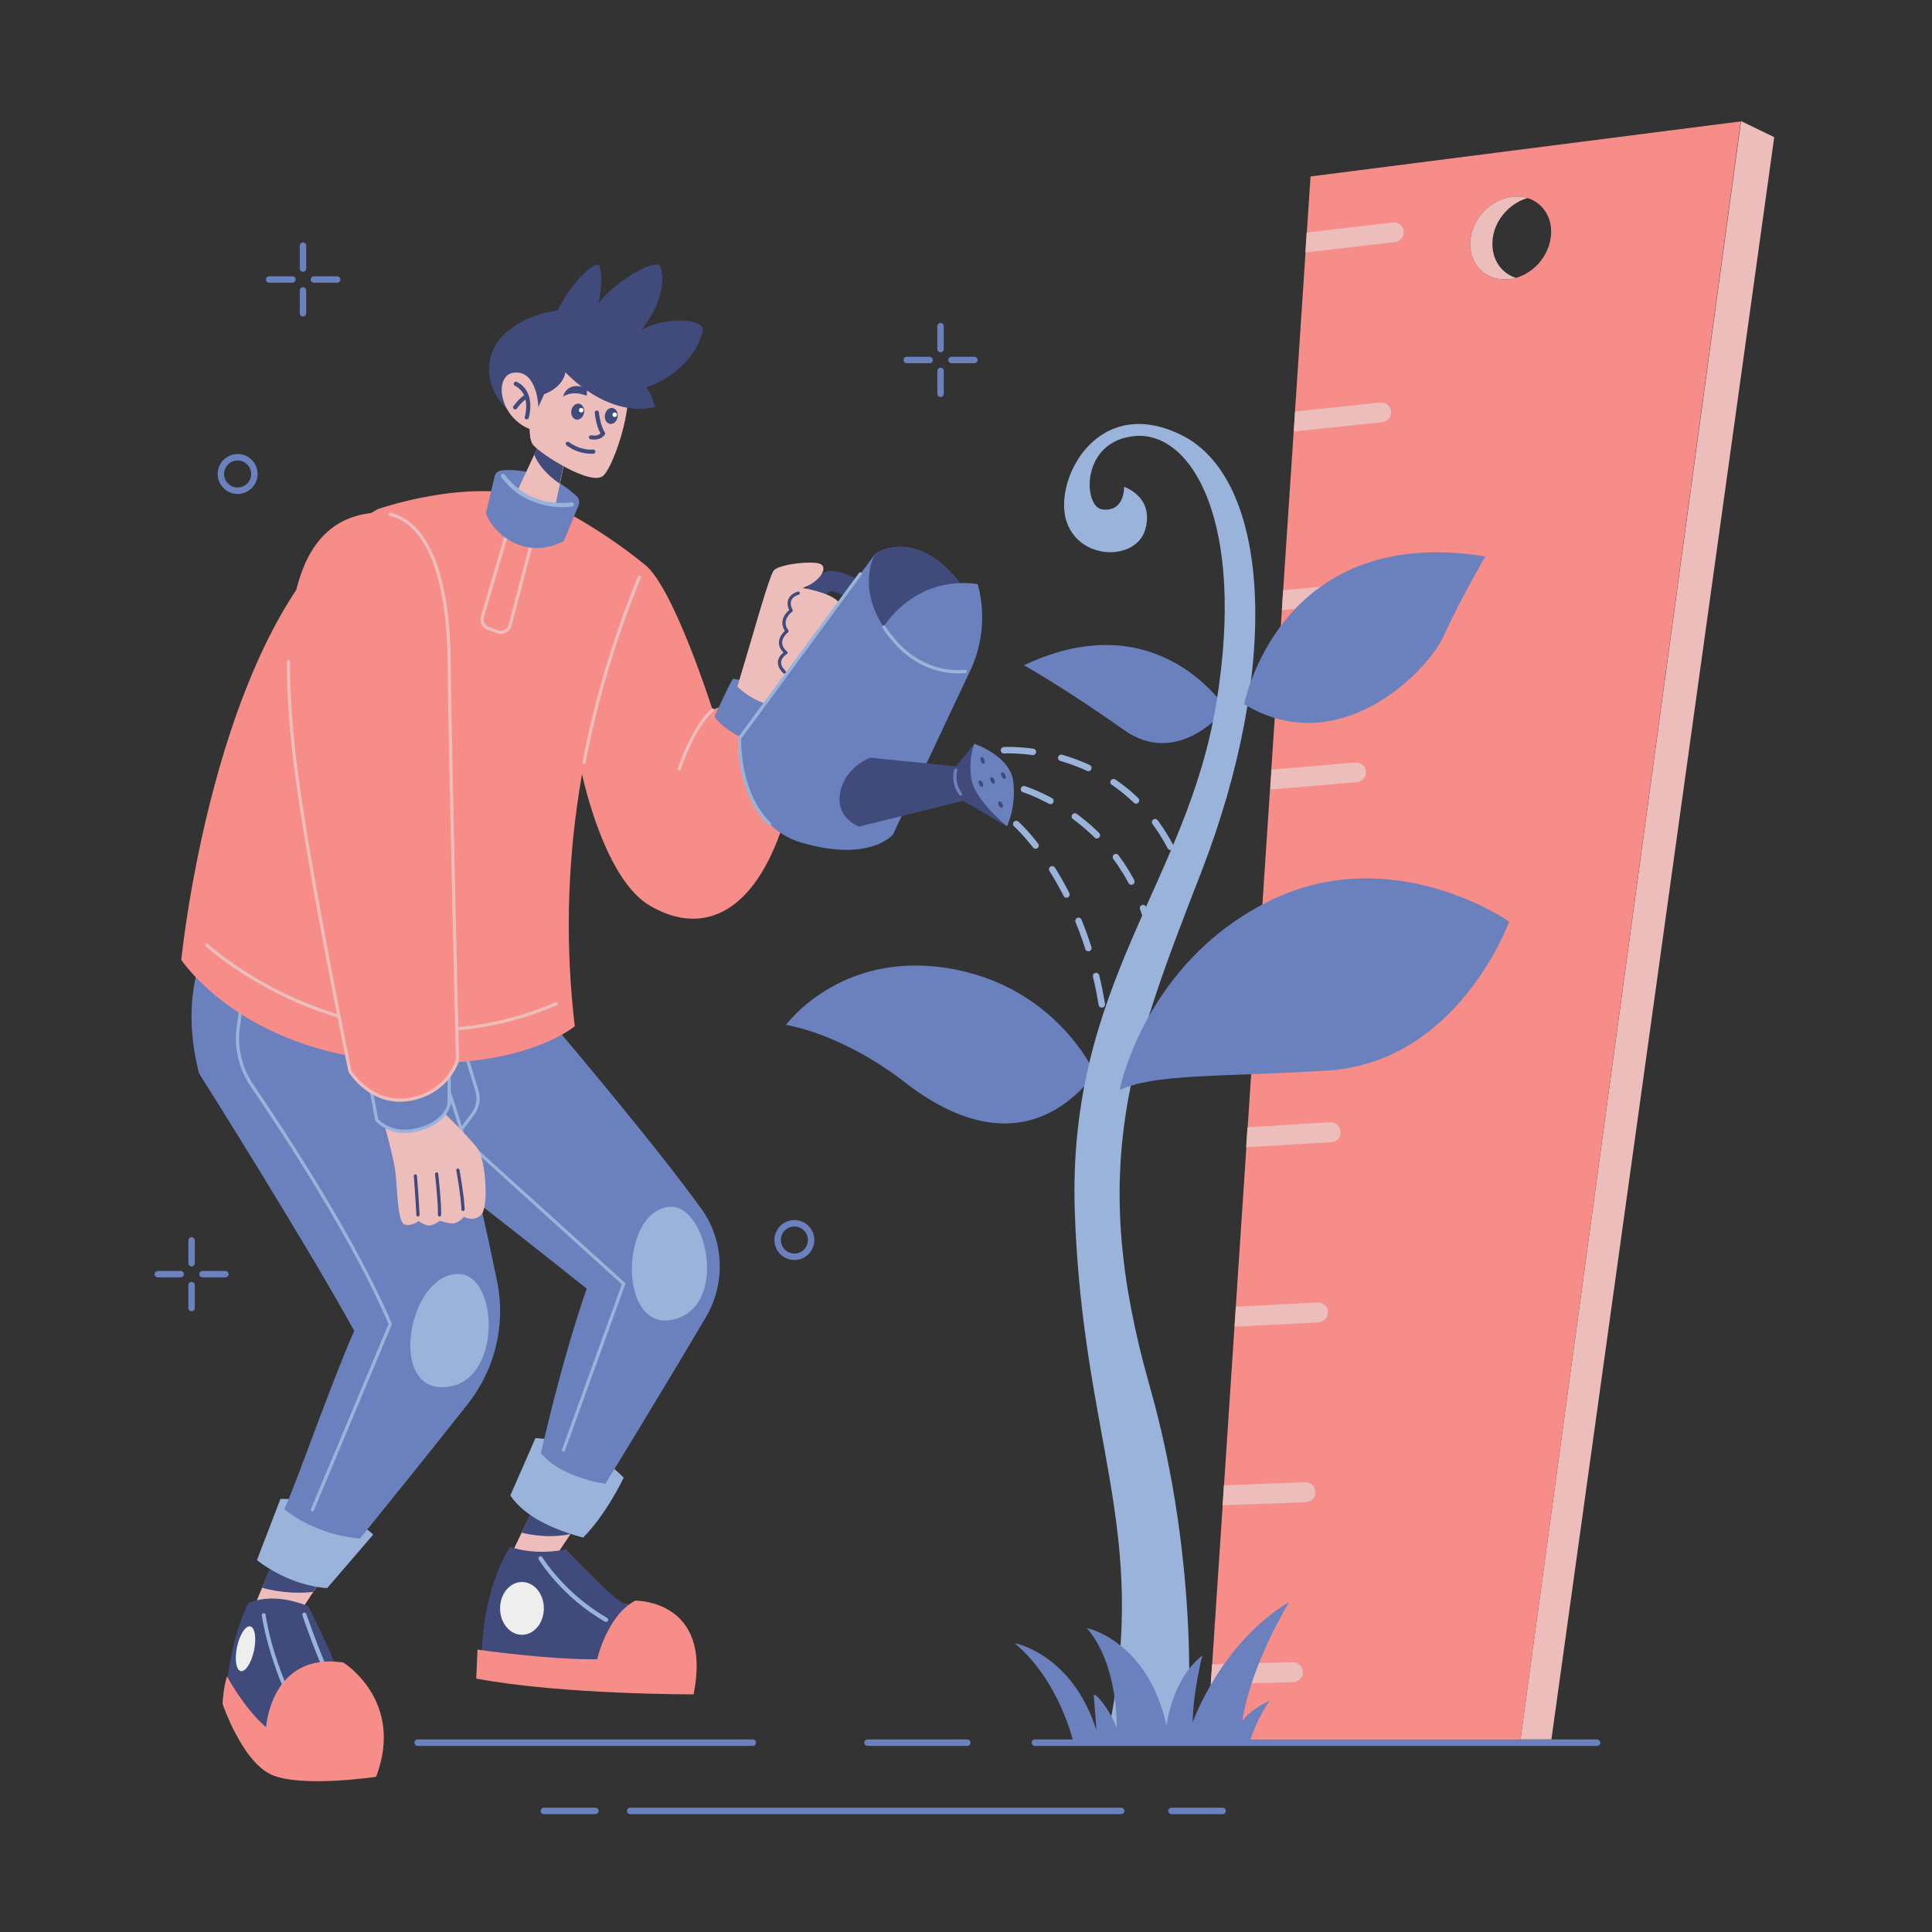 <?xml version="1.0" encoding="utf-8"?>
<!-- Generator: Adobe Illustrator 25.2.3, SVG Export Plug-In . SVG Version: 6.00 Build 0)  -->
<svg version="1.1" id="Layer_1" xmlns="http://www.w3.org/2000/svg" xmlns:xlink="http://www.w3.org/1999/xlink" x="0px" y="0px"
	 viewBox="0 0 600 600" style="enable-background:new 0 0 600 600;" xml:space="preserve">
<rect x="0" y="0" width="600" height="600" fill="#333333" stroke="none"/>
<style type="text/css">
	.st0{fill:none;stroke:#6B81BE;stroke-width:2;stroke-linecap:round;stroke-linejoin:round;stroke-miterlimit:10;}
	.st1{fill:#ECBDBB;}
	.st2{fill:#F68D88;}
	.st3{fill:#6B81BE;}
	.st4{fill:#9AB3DA;}
	.st5{fill:#404B7C;}
	.st6{fill:none;stroke:#ECBDBB;stroke-linecap:round;stroke-linejoin:round;stroke-miterlimit:10;}
	.st7{fill:none;stroke:#404B7C;stroke-linecap:round;stroke-linejoin:round;stroke-miterlimit:10;}
	.st8{fill:none;stroke:#9AB3DA;stroke-linecap:round;stroke-linejoin:round;stroke-miterlimit:10;}
	.st9{fill:none;stroke:#6B81BE;stroke-linecap:round;stroke-linejoin:round;stroke-miterlimit:10;}
	
		.st10{fill:none;stroke:#9AB3DA;stroke-width:2;stroke-linecap:round;stroke-linejoin:round;stroke-miterlimit:10;stroke-dasharray:9;}
	.st11{fill:#EEEEEE;}
	.st12{fill:#FFFFFF;}
</style>
<g id="ORNAMENT_5">
	<g>
		<line class="st0" x1="94.1" y1="76.3" x2="94.1" y2="83.4"/>
		<line class="st0" x1="94.1" y1="97.3" x2="94.1" y2="90.2"/>
		<line class="st0" x1="104.7" y1="86.8" x2="97.5" y2="86.8"/>
		<line class="st0" x1="83.6" y1="86.8" x2="90.8" y2="86.8"/>
	</g>
</g>
<g id="ORNAMENT_4">
	<g>
		<line class="st0" x1="292.1" y1="101.3" x2="292.1" y2="108.4"/>
		<line class="st0" x1="292.1" y1="122.3" x2="292.1" y2="115.2"/>
		<line class="st0" x1="302.6" y1="111.8" x2="295.5" y2="111.8"/>
		<line class="st0" x1="281.6" y1="111.8" x2="288.7" y2="111.8"/>
	</g>
</g>
<g id="ORNAMENT_3">
	<g>
		<line class="st0" x1="59.5" y1="385.2" x2="59.5" y2="392.3"/>
		<line class="st0" x1="59.5" y1="406.2" x2="59.5" y2="399.1"/>
		<line class="st0" x1="70" y1="395.7" x2="62.9" y2="395.7"/>
		<line class="st0" x1="49" y1="395.7" x2="56.1" y2="395.7"/>
	</g>
</g>
<g id="ORNAMENT_2">
	<circle class="st0" cx="73.8" cy="147.2" r="5.2"/>
</g>
<g id="ORNAMENT_1">
	<circle class="st0" cx="246.7" cy="385.1" r="5.2"/>
</g>
<g id="RULER">
	<g>
		<polygon class="st1" points="540.7,37.6 551,42.6 481.8,540.2 472.2,540.2 		"/>
		<path class="st2" d="M407,54.8l-32.1,485.5h97.3l68.4-502.6L407,54.8z M470.8,86.3c-0.8,0.2-1.5,0.4-2.3,0.4
			c-6.9,0.7-12.3-4.5-11.9-11.6c0.4-7.1,6.3-13.3,13.2-14c1.6-0.2,3.2,0,4.6,0.4c4.5,1.4,7.6,5.7,7.3,11.1
			C481.4,79,476.7,84.6,470.8,86.3z"/>
		<path class="st1" d="M470.8,86.3c-0.8,0.2-1.5,0.4-2.3,0.4c-6.9,0.7-12.3-4.5-11.9-11.6c0.4-7.1,6.3-13.3,13.2-14
			c1.6-0.2,3.2,0,4.6,0.4c-5.9,1.7-10.6,7.3-10.9,13.5C463.2,80.6,466.3,84.9,470.8,86.3z"/>
		<g>
			<path class="st1" d="M435.9,71.8c-0.2-1.7-1.7-2.9-3.4-2.7l-26.7,3.1l-0.4,6.2l27.8-3.2C434.9,75,436.1,73.4,435.9,71.8z"/>
			<path class="st1" d="M432,127.7c-0.2-1.7-1.7-2.9-3.4-2.7l-26.4,2.8l-0.4,6.2l27.5-2.9C431,130.9,432.2,129.4,432,127.7z"/>
			<path class="st1" d="M428.1,183.6c-0.2-1.7-1.7-2.9-3.4-2.8l-26.2,2.5l-0.4,6.2l27.2-2.6C427,186.8,428.2,185.3,428.1,183.6z"/>
			<path class="st1" d="M424.2,239.6c-0.1-1.7-1.6-2.9-3.3-2.8l-26,2.2l-0.4,6.2l27-2.3C423.1,242.7,424.3,241.3,424.2,239.6z"/>
			<path class="st1" d="M420.3,295.5c-0.1-1.7-1.6-3-3.3-2.8l-25.8,1.9l-0.4,6.2l26.7-1.9C419.1,298.7,420.4,297.2,420.3,295.5z"/>
			<path class="st1" d="M416.3,351.4c-0.1-1.7-1.6-3-3.3-2.9l-25.6,1.6l-0.4,6.2l26.4-1.6C415.2,354.6,416.5,353.1,416.3,351.4z"/>
			<path class="st1" d="M412.4,407.4L412.4,407.4c-0.1-1.7-1.5-3-3.2-2.9l-25.4,1.3l-0.4,6.2l26.1-1.3
				C411.2,410.5,412.5,409.1,412.4,407.4z"/>
			<path class="st1" d="M408.5,463.3c-0.1-1.7-1.5-3-3.2-3l-25.2,1l-0.4,6.2l25.9-1C407.3,466.4,408.6,465,408.5,463.3z"/>
			<path class="st1" d="M404.6,519.2c0-1.7-1.5-3-3.2-3l-25,0.7l-0.4,6.2l25.6-0.7C403.3,522.4,404.7,520.9,404.6,519.2z"/>
		</g>
	</g>
</g>
<g id="PLANT">
	<g>
		<g>
			<path class="st3" d="M340.1,333.5c0,0-11.9-27.3-45.6-32.8c-33.7-5.5-50.4,17.6-50.4,17.6s17.1,2.4,37.3,18.1
				C301.6,352,323,355.1,340.1,333.5z"/>
			<path class="st3" d="M380.7,220.1c0,0-20.9-33.3-62.7-13.5c0,0,13.5,7.6,30.9,20C366.2,238.9,380.7,220.1,380.7,220.1z"/>
			<path class="st4" d="M349.1,151.2c0,0,0.3,7.9-6.8,7c-6-0.8-6.8-21.4,10.3-22.8c17.5-1.4,34.3,26.6,25.2,82.6
				c-9,56.1-46.5,87.6-44,158.7s23.3,98.2,10.5,160.6h24.5c0,0,4.4-50-11.8-107c-19.4-68.3-5.7-103.4,16-159.3
				c25-64.4,21.5-122.3-6.1-135.9c-25.7-12.7-39.4,13.1-35.9,26.1c3.6,13.1,22,13.2,24.7,3.1C358.5,154.2,349.1,151.2,349.1,151.2z"
				/>
			<path class="st3" d="M347.7,338.5c0,0,7.6-39.2,46.1-58.5s74.9,6.2,74.9,6.2s-15.9,44-56.8,46.3
				C377.5,334.5,358.6,333.5,347.7,338.5z"/>
			<path class="st3" d="M386.4,218.7c0,0,10.7-56.3,74.9-45.9c0,0-6.9,11.6-13.1,25C443.1,208.8,415.7,236.5,386.4,218.7z"/>
		</g>
		<path class="st3" d="M333.4,541.2c0,0-4.3-19.2-18.3-30.9c0,0,17.8,3.2,25.4,27c0,0-0.6-8.6-0.8-10.6s5.3,4.5,7.1,10.1
			c0,0,0.7-19.7-9.3-31.2c0,0,18.8,3.7,24.8,30.3c0,0,1.5-14.2,11.1-21.8c0,0-2.9,11.4-3,20.8c0,0,8.6-24.6,30-37.4
			c0,0-11.8,19-14.6,37c0,0,1.7-3.1,8.6-6.4c0,0-3.8,4.8-6.4,13.2H333.4z"/>
	</g>
</g>
<g id="GROUND">
	<g>
		<g>
			<line class="st0" x1="195.7" y1="562.4" x2="348.2" y2="562.4"/>
			<line class="st0" x1="168.9" y1="562.4" x2="184.9" y2="562.4"/>
			<line class="st0" x1="363.8" y1="562.4" x2="379.7" y2="562.4"/>
		</g>
		<g>
			<line class="st0" x1="321.4" y1="541.2" x2="496" y2="541.2"/>
			<line class="st0" x1="269.4" y1="541.2" x2="300.4" y2="541.2"/>
			<line class="st0" x1="129.7" y1="541.2" x2="233.8" y2="541.2"/>
		</g>
	</g>
</g>
<g id="LEFT_ARM">
	<g>
		<path class="st5" d="M268.9,188.9c0,0-7-4.6-10.3-5.3c-3.3-0.7-11.3,14.9-11.3,14.9l-4.5-4.3c0,0,9.1-16.9,15-16.9
			s13.7,5.8,13.7,5.8L268.9,188.9z"/>
		<path class="st2" d="M200.2,175.3c9,7,21.1,45.2,21.1,45.2s6.3-3.7,14.8,0.7c8.4,4.4,15.2,14.5,5.4,39.6s-25.5,29.1-40.1,20.2
			c-14.7-9-24-45.8-24.8-70.9C175.2,169.2,200.2,175.3,200.2,175.3z"/>
		<path class="st6" d="M221.3,220.5c0,0-5.3,3.9-10.4,18.3"/>
		<path class="st3" d="M227.7,210.8c-0.4-0.1-5.8,11.7-5.8,11.7s2.7,4.8,12.5,8.3c7.8,2.8,10.1,2.1,10.1,2.1l4.2-11.8
			C248.6,221,243.9,213.5,227.7,210.8z"/>
		<g>
			<path class="st1" d="M229,213.2l4.8-16.1c0,0,5-17.7,6.4-19.8c1.4-2.1,12-3.2,14.5-2.2s0.3,5.4-5.4,7.5c0,0,8.2,1.3,11,4.2
				c2.8,2.9,0.3,5.9-1.4,7.3c0,0,2,3.7-2.5,6.5c0,0,1.7,3.7-2.5,6.4c0,0,0.8,4.6-5.8,4.3l-2.8,9C245.2,220.2,235.4,219.7,229,213.2z
				"/>
			<path class="st7" d="M247.9,184.2c0,0-4.4,1.1-2.2,5.4c0,0-4,2.8-1.3,6.4c0,0-4.3,3.3-0.3,6.7c0,0-4.2,2.4-0.5,6"/>
		</g>
		<g>
			<path class="st3" d="M301.3,208.3C301.3,208.3,301.3,208.3,301.3,208.3l-24,50.9c0,0-7.1,8.6-28,2.6
				c-20.9-5.9-19.6-32.6-19.6-32.6l42.1-57.2c0,0,0,0,0,0s10.5-7.5,23.2,5.5C307.5,190.2,301.5,207.7,301.3,208.3z"/>
			<path class="st8" d="M239,255.9c-10.1-9.9-9.3-26.7-9.3-26.7l37.5-51"/>
			<path class="st5" d="M270.2,235.3c0,0-7.8,2.9-9.3,10.9c-1.4,8,5.9,10.5,5.9,10.5l32.3-8l13.7,8L302.6,231l-5.7,7L270.2,235.3z"
				/>
			<path class="st9" d="M296.8,239.2c0,0-1.2,3.7,1.5,7.4"/>
			<path class="st3" d="M302.6,231c0,0-2,4.6-0.9,11.1c1.2,6.5,11,14.5,11,14.5s2.9-5.6,2-13.8C313.8,234.7,302.6,231,302.6,231z"/>
			
				<ellipse transform="matrix(0.956 -0.294 0.294 0.956 -55.921 100.126)" class="st5" cx="305.1" cy="236.1" rx="0.6" ry="1.1"/>
			
				<ellipse transform="matrix(0.899 -0.437 0.437 0.899 -77.975 161.082)" class="st5" cx="310.9" cy="249.9" rx="0.6" ry="1.1"/>
			
				<ellipse transform="matrix(0.899 -0.437 0.437 0.899 -75.744 157.766)" class="st5" cx="304.8" cy="243.4" rx="0.6" ry="1.1"/>
			
				<ellipse transform="matrix(0.899 -0.437 0.437 0.899 -73.925 160.56)" class="st5" cx="311.8" cy="240.9" rx="0.6" ry="1.1"/>
			
				<ellipse transform="matrix(0.899 -0.437 0.437 0.899 -74.947 159.209)" class="st5" cx="308.4" cy="242.4" rx="0.6" ry="1.1"/>
			<path class="st5" d="M301.3,208.3C301.3,208.3,301.3,208.3,301.3,208.3c-1.1,0.3-14.2,2.9-25-10.9c-0.7-0.9-1.4-1.8-1.9-2.7v0
				c-8.1-12.5-3.1-21.9-2.6-22.7c0,0,0,0,0,0s10.5-7.5,23.2,5.5c1.2,1.2,2.2,2.4,3.1,3.7C306.5,193.3,301.5,207.8,301.3,208.3z"/>
			<path class="st3" d="M301.3,208.3C301.3,208.3,301.3,208.3,301.3,208.3c-1.1,0.3-14.2,2.9-25-10.9c-0.7-0.9-1.4-1.8-1.9-2.7v0
				c0,0,7.7-13.1,23.7-13.6c1.7-0.1,3.6,0,5.5,0.3C303.6,181.4,308,194.2,301.3,208.3z"/>
			<path class="st8" d="M299.8,208.5c-3.9,0.4-14.5,0.4-23.4-11.1c-0.7-0.9-1.4-1.8-1.9-2.7"/>
		</g>
		<g>
			<path class="st10" d="M311.8,233c0,0,40.3-2.7,55.3,38.1"/>
			<path class="st10" d="M315.6,255.9c0,0,23,20.2,27.6,63.6"/>
			<path class="st10" d="M318,245.1c0,0,32,9.6,39.4,45.6"/>
		</g>
	</g>
</g>
<g id="LEFT_LEG">
	<g>
		<g>
			<path class="st1" d="M158.3,483.7c0,0,10.3,5.6,10.5,5.3c0.1-0.2,5.5-8.3,8.4-12.6c1.1-1.6,1.8-2.7,1.8-2.7l-12.7-6.5L162,476
				L158.3,483.7z"/>
			<path class="st5" d="M166.2,467.2L162,476c7.2,1.7,12.4,1,15.2,0.4c1.1-1.6,1.8-2.7,1.8-2.7L166.2,467.2z"/>
		</g>
		<g>
			<path class="st5" d="M175.8,481.2c0,0,15.5,16.4,17.9,16.7c2.3,0.4,13,2.6,13,2.6l4.2,17.2c0,0-40.4,0.7-61.3-3.7
				c0.2-11.5,3.2-24.8,8.8-33.6C163.5,482.1,169.4,482.4,175.8,481.2z"/>
			<g>
				<path class="st4" d="M188.2,503.7c0.2,0,0.4-0.1,0.6-0.3c0.2-0.3,0.1-0.7-0.2-0.9c-13.5-7.8-20.1-18.8-20.2-18.9
					c-0.2-0.3-0.6-0.4-0.9-0.2c-0.3,0.2-0.4,0.6-0.2,0.9c0.1,0.1,6.9,11.5,20.7,19.4C188,503.6,188.1,503.7,188.2,503.7z"/>
			</g>
			<path class="st2" d="M197.3,497.1c0,0,24.1-0.4,18.1,29.1c0,0-41,0.1-67.5-4.9l0.4-9c0,0,22.1,3.2,37.2,3
				C185.4,515.3,188.6,501.6,197.3,497.1z"/>
			<ellipse class="st11" cx="162.1" cy="499.5" rx="6.8" ry="8.2"/>
		</g>
		<path class="st4" d="M193.7,458.9c0,0-5.4,11.4-12.6,18.6c0,0-7.9-1.9-14.2-5.6s-8.4-7.5-8.4-7.5l7.8-17.8
			C176.9,447.3,186.1,451.2,193.7,458.9z"/>
		<path class="st3" d="M219.2,409.1c-15.6,26.4-31.2,51.7-31.2,51.7s-13.7-1.8-20-9.5c0,0,6.1-27.8,14.2-51.1
			c-7.7-6.2-11.5-9.1-19.3-15.3c-5.7-4.5-11-8.6-15.2-11.9c-6-4.6-9.8-7.6-9.8-7.6l-28.1-33.2c-25-29.9,11.6-69.4,31.9-49.5
			c0,0,50,57.9,71,85.8c1.5,2,3.2,4.3,4.9,6.6C224.9,385,225.5,398.4,219.2,409.1z"/>
		<polyline class="st8" points="144.1,353.8 193.7,398.7 175,450.3 		"/>
		<path class="st4" d="M207.9,374.8c11.7-1,18.5,31,1.2,35C191.8,413.8,192.5,376.1,207.9,374.8z"/>
	</g>
</g>
<g id="RIGHT_LEG">
	<g>
		<g>
			<polygon class="st1" points="78.1,501 89.8,505.8 97.2,494.5 100.2,490 85.2,484.2 81.4,493.1 			"/>
			<path class="st5" d="M81.4,493.1c5.5,1.5,10.9,1.8,15.8,1.3l2.9-4.5l-15-5.8L81.4,493.1z"/>
		</g>
		<g>
			<path class="st5" d="M95.8,498.9c0,0-9.8-4.7-18.6-1.1c0,0-4.9,8.8-6.6,24.1c0,0,6.1,19.4,19.5,20.9c13.4,1.5,24.1-1.8,24.1-1.8
				s-8.9-20.9-10.4-24.9C102.4,512.2,95.8,498.9,95.8,498.9z"/>
			<g>
				<path class="st4" d="M90.7,526.1c3.1,0,9.3-0.4,11.2-3.2c0.7-1.1,0.8-2.4,0.1-4c-3.2-6.9-6.8-17.6-6.9-17.7
					c-0.1-0.3-0.5-0.5-0.8-0.4c-0.3,0.1-0.5,0.5-0.4,0.8c0,0.1,3.7,10.9,6.9,17.8c0.5,1.1,0.5,2,0,2.7c-1.6,2.4-8.4,2.7-11.3,2.6
					c-0.9-2-5.4-12.5-7-23.2c-0.1-0.4-0.4-0.6-0.7-0.5c-0.4,0.1-0.6,0.4-0.5,0.7c1.9,12,7.2,23.8,7.3,23.9c0.1,0.2,0.3,0.4,0.6,0.4
					C89.3,526.1,89.9,526.1,90.7,526.1z"/>
			</g>
			
				<ellipse transform="matrix(0.207 -0.978 0.978 0.207 -440.497 480.726)" class="st11" cx="76.4" cy="512.2" rx="7.1" ry="2.7"/>
			<path class="st2" d="M106.6,516.3c0,0,19.2,11.8,10.2,35.5c0,0-23.5,3.5-32.6-0.7c-9.1-4.2-15.1-22-15.1-22s0.3-5.2,1.4-8.5
				c0,0,5.2,9.8,12.1,15.8C82.7,536.5,84,513,106.6,516.3z"/>
		</g>
		<g>
			<path class="st4" d="M115.9,476.6c0,0-11.4-11.4-28.8-11.1l-7.3,19c0,0,9.3,7.8,21.8,8.7L115.9,476.6z"/>
			<path class="st3" d="M145.3,436c-14.5,18.4-28.3,35.3-33.5,41.8c-3-0.2-14.2-1.6-23.5-9.1c4.2-9.2,14-37.9,21.7-55.4
				c-15.7-28.5-48.2-80-48.2-80c-13.5-53,35.5-77.5,53.7-52.1c0,0,18.8,38.4,29.3,75.3c2.9,10.2,6.2,25.1,9.6,41.5
				C157.1,411.3,153.8,425.2,145.3,436z"/>
			<path class="st8" d="M76.4,301.1L74,319c-0.9,6.4,0.7,13,4.4,18.3c10.2,15,31.8,47.9,42.8,73.9l-24.2,57.7"/>
			<path class="st8" d="M115.6,281.1c0,0,18.8,38.4,29.3,75.3c1.3,4.5,2.7,10.1,4.1,16.2"/>
			<path class="st8" d="M142.2,319.4l5.9,19.3c0.8,2.5,0.3,5.2-1.3,7.3l-3.6,4.8"/>
			<path class="st4" d="M143.1,395.7c11.9,1.2,12.8,34.3-5.2,35.1S127.4,394.2,143.1,395.7z"/>
		</g>
	</g>
</g>
<g id="BODY">
	<g>
		<g>
			<path class="st2" d="M169,155.5c0,0,15.3,6.9,31.2,19.8c-19.6,46.2-27.5,94.6-21.7,143.4c0,0-18.5,15.8-63,10.3
				c-42.3-5.2-59.2-30.9-59.2-30.9s11-111.6,61-140C117.3,158.2,146.8,147.5,169,155.5z"/>
			<path class="st6" d="M198.6,179.2c-7.7,18.8-13.5,38.1-17.2,57.5"/>
			<path class="st6" d="M157.6,165.1l-7.8,26.5c-0.4,1.5,0.4,3.1,1.9,3.6l2.9,1c1.6,0.6,3.4-0.4,3.8-2l7-26.7L157.6,165.1z"/>
			<path class="st6" d="M64.2,293.5c0,0,48,44.1,108.6,18.2"/>
		</g>
		<path class="st3" d="M169.3,147.9c3.7,1.1,7.7,4.3,9.7,6.1c0.8,0.7,1.1,1.9,0.7,2.9l-4.6,11.1c0,0-6.8,4.2-14.5,1
			c-7.7-3.2-9.7-9.6-9.7-9.6l2.7-11.4c0.2-1,1.1-1.8,2.2-1.9C158.1,145.8,162.5,145.9,169.3,147.9z"/>
		<g>
			<path class="st1" d="M168.1,136.5l-2.2,4.7l-5.2,11.2c0.2,0.2,0.4,0.3,0.7,0.5c3.9,2.7,8,3.7,11.1,3.9l1.4-6.6l1.9-9.2
				L168.1,136.5z"/>
			<path class="st5" d="M168.1,136.5l-2.2,4.7c1.1,2.7,3.4,5.9,7.9,9l1.9-9.2L168.1,136.5z"/>
		</g>
		<g>
			<path class="st4" d="M164,155.1c3.2,1.5,6.2,2.1,8.5,2.3c0.4,0,0.8,0,1.1,0.1c2.4,0.1,4.1-0.2,4.1-0.2c0.4-0.1,0.6-0.4,0.5-0.8
				c-0.1-0.3-0.4-0.6-0.8-0.5c0,0-1.5,0.3-3.8,0.2c-0.3,0-0.7,0-1.1-0.1c-2.8-0.2-6.9-1-10.8-3.8c-0.2-0.2-0.4-0.3-0.6-0.5
				c-1.6-1.2-3.1-2.7-4.4-4.4c-0.2-0.3-0.6-0.3-0.9-0.1c-0.3,0.2-0.3,0.6-0.1,0.9c1.4,1.8,2.9,3.4,4.6,4.7c0.2,0.2,0.4,0.3,0.7,0.5
				C162,154.1,163,154.6,164,155.1z"/>
		</g>
	</g>
</g>
<g id="HEAD">
	<g>
		<path class="st1" d="M189.9,108c11.5,6.9,1.3,36.2-2.5,39.7c-3.8,3.5-19.8-6.9-21.9-9.6c-2.1-2.7-0.7-14,1.4-20.8
			S176.5,100,189.9,108z"/>
		<g>
			<g>
				<path class="st5" d="M183.3,136.4c0,0,0.1,0,0.1,0c0.1,0,2.9,0.7,4.4-1.4c0.2-0.2,0.2-0.5,0-0.8c-1.4-2-1.8-6.1-1.8-6.1
					c0-0.4-0.3-0.6-0.7-0.6c-0.4,0-0.6,0.3-0.6,0.7c0,0.2,0.4,4,1.8,6.4c-1.1,1-2.8,0.6-2.8,0.6c-0.3-0.1-0.7,0.1-0.8,0.5
					C182.9,136,183,136.3,183.3,136.4z"/>
			</g>
			<g>
				<path class="st5" d="M178,139.6c3.4,1.6,6.1,1.3,6.3,1.3c0.4,0,0.6-0.4,0.6-0.7c0-0.4-0.4-0.6-0.7-0.6c0,0-3.7,0.5-7.5-2.3
					c-0.3-0.2-0.7-0.1-0.9,0.1c-0.2,0.3-0.1,0.7,0.1,0.9C176.6,138.8,177.3,139.2,178,139.6z"/>
			</g>
			<path class="st5" d="M182.2,122.9c0,0,0.3-2.6-0.2-3.2c-0.5-0.6-0.8,0.6-0.8,0.6s-4.9-2-6.4,3C174.6,123.3,177.4,121,182.2,122.9
				z"/>
			<path class="st5" d="M188.1,124c0,0,0.4-2.6,0.9-3.1s0.5,0.7,0.5,0.7s4-1.3,4.1,3.8C193.6,125.4,192.1,122.7,188.1,124z"/>
			<g>
				
					<ellipse transform="matrix(0.171 -0.985 0.985 0.171 22.834 282.792)" class="st5" cx="179.5" cy="127.8" rx="2.5" ry="2"/>
				<circle class="st12" cx="180.5" cy="127.4" r="0.7"/>
			</g>
			<g>
				<ellipse transform="matrix(0.171 -0.985 0.985 0.171 30.086 294.236)" class="st5" cx="190" cy="129.2" rx="2.5" ry="2"/>
				<circle class="st12" cx="190.9" cy="128.8" r="0.7"/>
			</g>
		</g>
		<path class="st5" d="M167.2,126.4l1.8-4c0,0,5.7-1.8,6.6-6.8c0,0,12.8,14.3,27.8,10.8c0,0-0.8-3.9-2.7-6.1c0,0,13.6-4,17.5-17.1
			c1.5-4.8-12.8-4.6-19-0.7c0,0,8.8-10.5,5.9-19.7c-0.9-2.7-12.9,3.4-19.3,11.4c0,0,2-7.8,0.2-11.8c-0.6-1.4-7.7,3.7-12.8,14
			c0,0-10.2,1-16.9,7.7c-6.7,6.7-7.2,19.8,8.5,28.3L167.2,126.4z"/>
		<g>
			<path class="st1" d="M167.2,126.4c0,0-0.3-11.2-7.3-10.7c-6.9,0.4-5.1,14.5,5.6,17.9L167.2,126.4z"/>
			<g>
				<g>
					<path class="st5" d="M163.3,130.2C163.4,130.2,163.4,130.3,163.3,130.2c0.4,0.1,0.8,0,0.9-0.4c0-0.1,2.5-8.1-3.7-11.2
						c0,0,0,0,0,0c-0.3-0.2-0.7,0-0.9,0.3c-0.2,0.3,0,0.7,0.3,0.9c5.2,2.6,3.1,9.6,3.1,9.6C162.9,129.8,163,130.1,163.3,130.2z"/>
				</g>
				<g>
					<path class="st5" d="M159.7,127.1c0.3,0.1,0.6,0.1,0.8-0.2c0,0,1.6-2.3,3.4-3.3c0.3-0.2,0.4-0.6,0.2-0.9
						c-0.2-0.3-0.6-0.4-0.9-0.2c-2,1.1-3.7,3.6-3.8,3.7C159.2,126.4,159.3,126.8,159.7,127.1C159.6,127,159.7,127.1,159.7,127.1z"/>
				</g>
			</g>
		</g>
	</g>
</g>
<g id="RIGHT_ARM">
	<g>
		<path class="st1" d="M118.5,346.1c0,0,3.7,13,4.3,17.9c0.6,5,0.6,15.7,2.9,16.3s4.3-1.1,4.3-1.1s2.3,1.8,3.9,1.3
			c1.7-0.5,2.7-1.4,2.7-1.4s3,1.1,4.5,0.8s3-2,3-2s2.9,1.7,5.3-0.6c2.5-2.3,1.4-17.2-1-20.5c-2.3-3.3-12.7-13.4-12.7-13.4
			L118.5,346.1z"/>
		<path class="st7" d="M129,365.2c0,0,0.6,7.5,0.8,12.1"/>
		<path class="st7" d="M135.6,364.6c0,0,1,8.8,0.9,12.7"/>
		<path class="st7" d="M142.2,363.4c0,0,1.5,8.2,1.6,12.2"/>
		<g>
			<path class="st3" d="M114.5,334.4l2.5,13.4c0,0,4.3,5.2,12.8,3c8.6-2.1,9.7-7.9,9.7-7.9v-12.6L114.5,334.4z"/>
			<path class="st8" d="M114.5,334.4l2.5,13.4c0,0,4.3,5.2,12.8,3c8.6-2.1,9.7-7.9,9.7-7.9v-12.6L114.5,334.4z"/>
		</g>
		<g>
			<path class="st2" d="M115.6,159.3C87.4,162.1,88,200.9,91,231.2s17.7,101.5,17.7,101.5s6.6,10.8,18.6,8.7
				c12-2.2,14.8-12.2,14.8-12.2s-2.4-97.8-2.6-123.7S132.8,157.5,115.6,159.3z"/>
			<path class="st6" d="M89.6,205.4c-0.1,8.6,0.6,17.5,1.4,25.8c3,30.3,17.7,101.5,17.7,101.5s6.6,10.8,18.6,8.7
				c12-2.2,14.8-12.2,14.8-12.2s-2.4-97.8-2.6-123.7c-0.2-22.9-5.3-42.7-18.4-45.8"/>
		</g>
	</g>
</g>
</svg>

